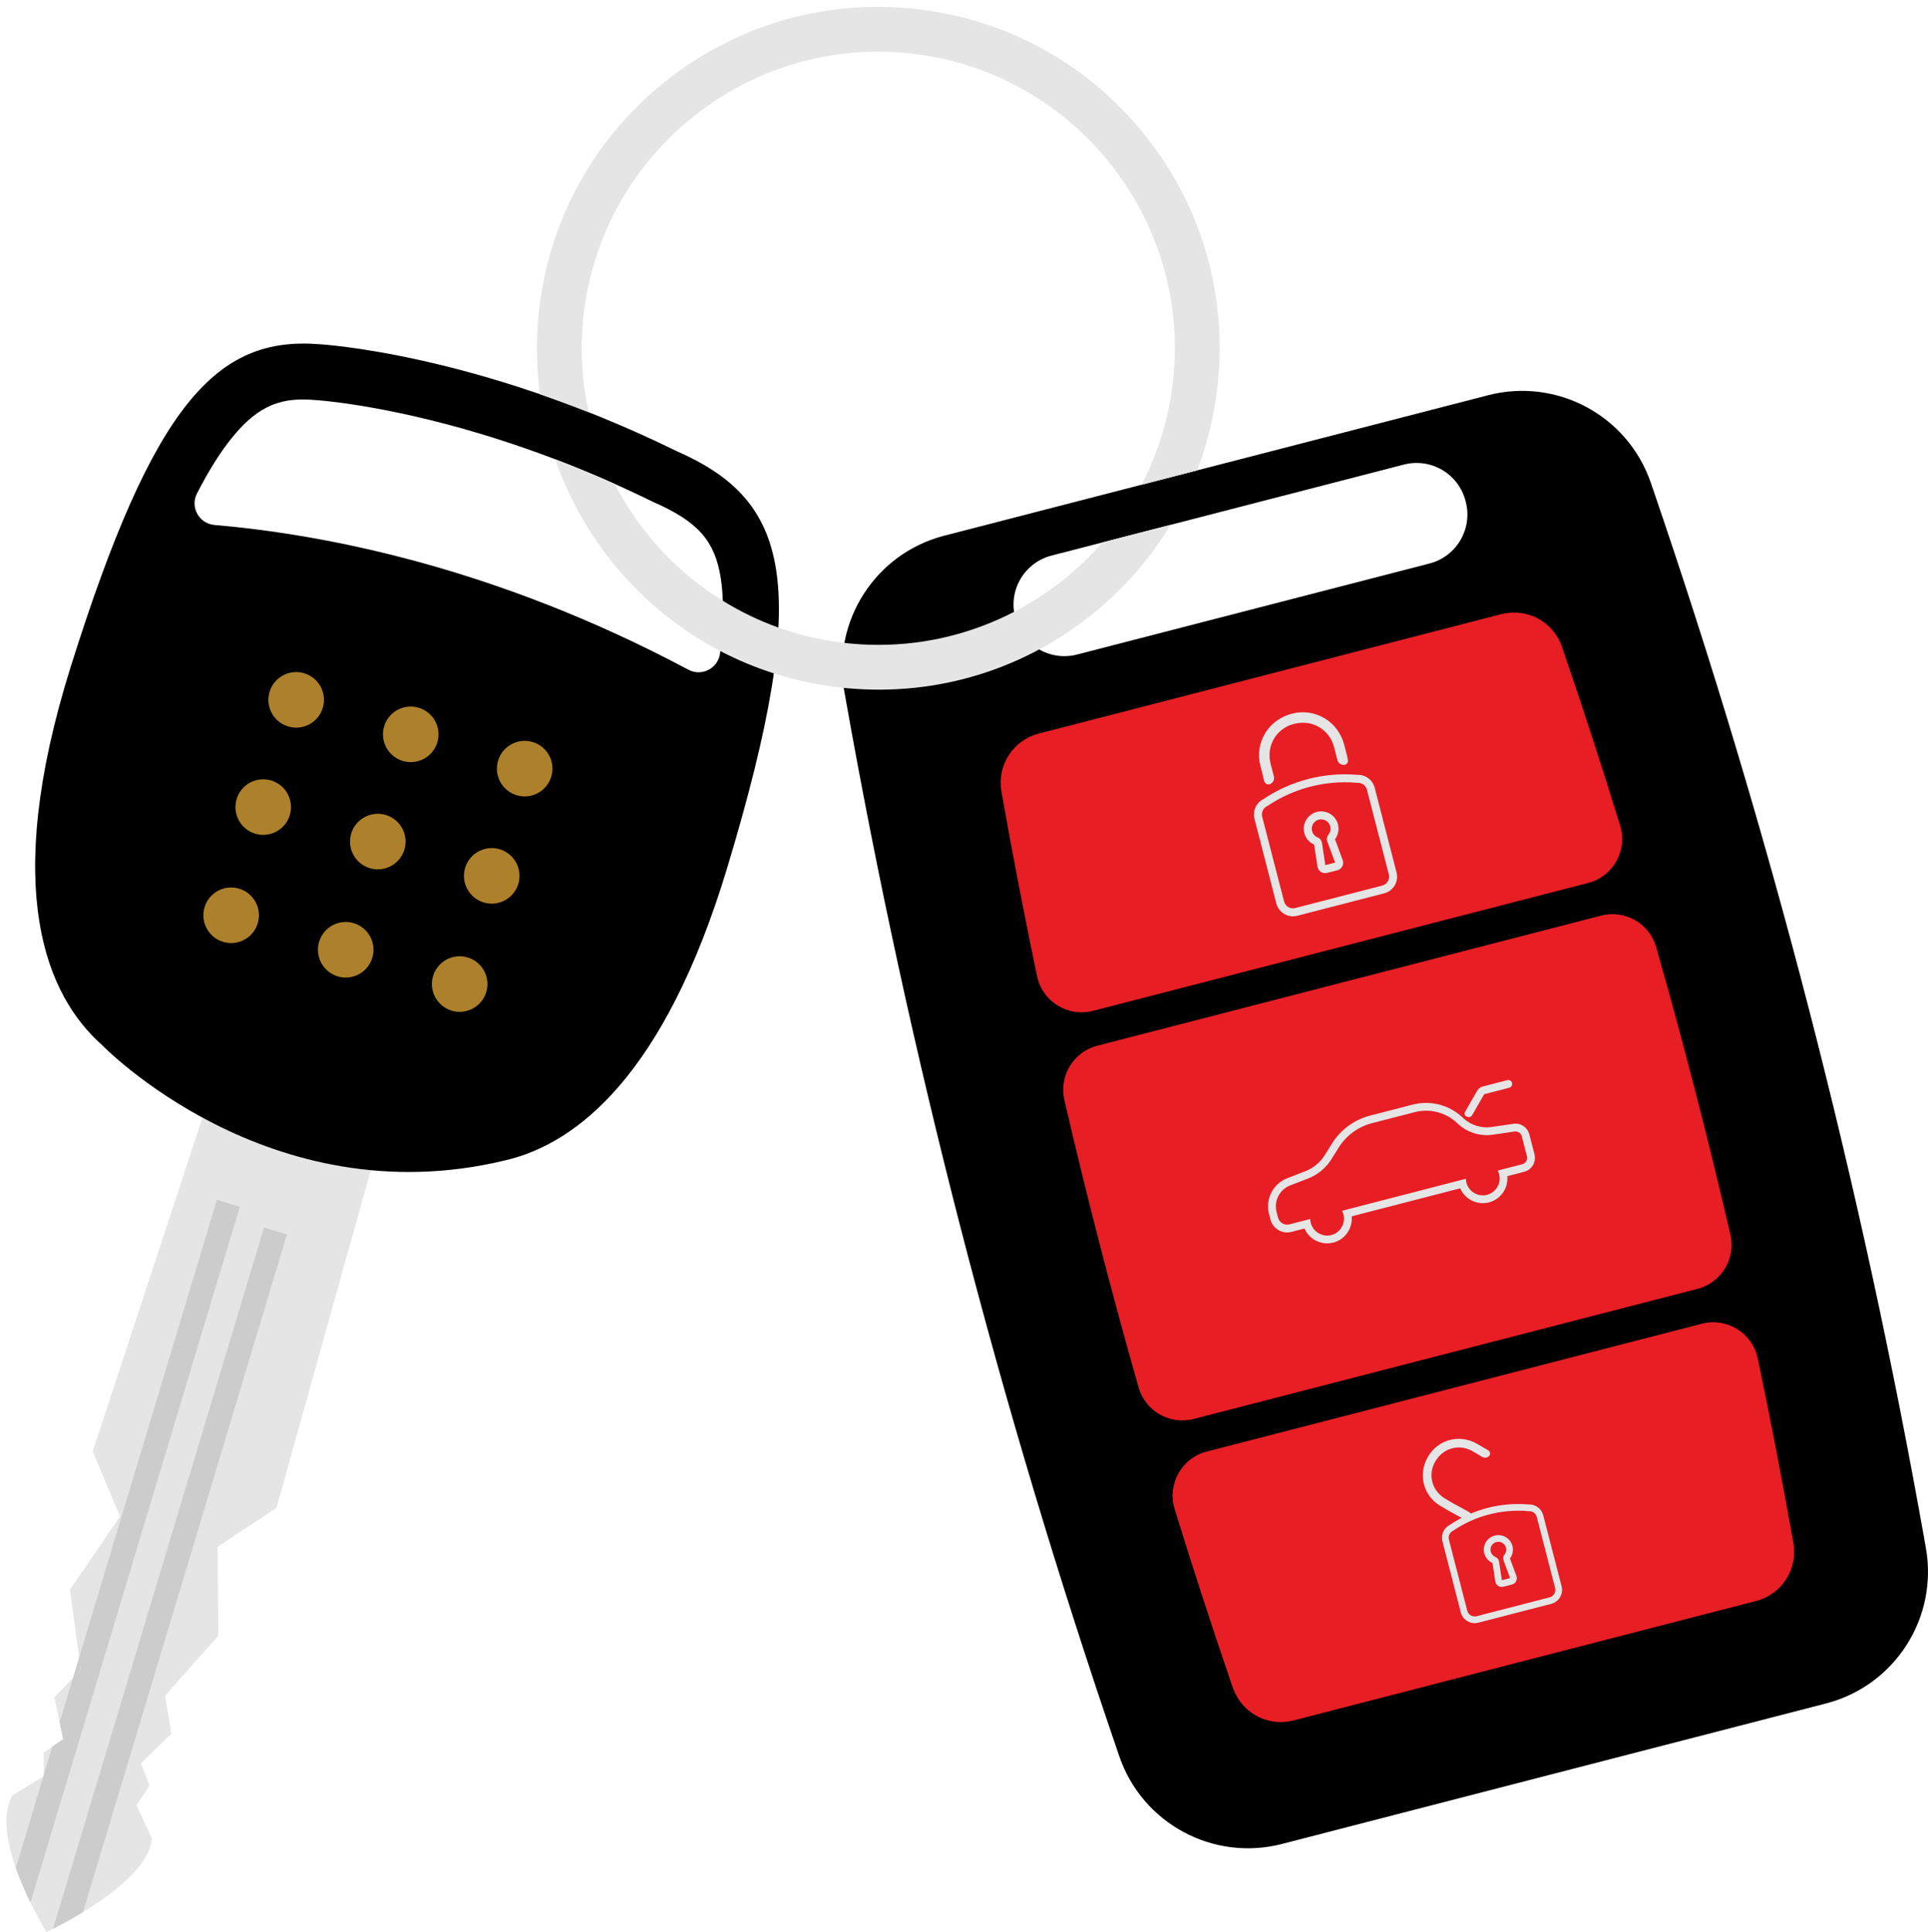 <?xml version="1.0" encoding="UTF-8" standalone="no"?><svg xmlns="http://www.w3.org/2000/svg" xmlns:xlink="http://www.w3.org/1999/xlink" fill="#000000" height="2107.3" preserveAspectRatio="xMidYMid meet" version="1" viewBox="-7.0 -7.5 2103.1 2107.3" width="2103.1" zoomAndPan="magnify"><defs><clipPath id="a"><path d="M 0 1178 L 408 1178 L 408 2099.809 L 0 2099.809 Z M 0 1178"/></clipPath><clipPath id="b"><path d="M 911 418 L 2096.102 418 L 2096.102 2009 L 911 2009 Z M 911 418"/></clipPath></defs><g><g clip-path="url(#a)" id="change1_1"><path d="M 158.676 1997.57 L 141.824 1961.461 L 156.203 1940.078 L 146.734 1915.91 L 179.996 1883.41 L 173.016 1842.078 L 231.254 1776.512 L 230.379 1679.629 L 294.586 1637.172 L 407.141 1234.199 L 315.84 1209.281 L 316.02 1208.691 L 224.812 1178.102 L 94.152 1575.57 L 123.879 1646.57 L 69.25 1726.59 L 81.164 1813.48 L 52.371 1843.941 L 61.926 1889.449 L 40.617 1904.262 L 40.664 1930.031 L 6.578 1950.66 C -18.52 1994.391 35.738 2086.719 43.691 2099.809 C 43.691 2099.809 155.199 2047.871 158.676 1997.57" fill="#e5e5e5"/></g><g id="change2_1"><path d="M 79.359 1800.328 L 72.711 1822.422 L 81.164 1813.48 Z M 79.359 1800.328" fill="#cccccc"/></g><g id="change2_2"><path d="M 40.664 1928.91 L 40.25 1930.281 L 40.664 1930.031 Z M 40.664 1928.91" fill="#cccccc"/></g><g id="change2_3"><path d="M 229.566 1301.199 L 79.359 1800.328 L 81.164 1813.48 L 72.711 1822.422 L 58.07 1871.07 L 61.926 1889.449 L 50.059 1897.699 L 40.664 1928.91 L 40.664 1930.031 L 40.25 1930.281 L 10.266 2029.918 C 15 2043.461 20.766 2056.488 26.215 2067.629 L 254.602 1308.738 L 229.566 1301.199" fill="#cccccc"/></g><g id="change3_1"><path d="M 778.477 704.973 C 776.504 721.441 758.539 730.785 743.902 722.988 C 532.91 610.559 345.02 575.219 226.863 565.094 C 210.148 563.664 200.191 545.711 207.848 530.781 C 220.574 505.984 233.086 486.047 245.594 470.484 C 276.508 432.039 302.383 426.09 336.629 428.824 L 337.43 428.891 L 338.066 428.934 C 340.391 429.082 411.543 433.887 517.207 465.691 C 580.324 484.691 643.137 509.422 703.902 539.219 L 705.031 539.773 L 706.176 540.277 C 754.41 561.516 772.848 582.418 779.238 623.082 C 782.652 644.797 782.441 671.836 778.477 704.973 M 730.781 484.402 C 512.508 377.371 341.637 367.984 341.488 367.973 C 229.984 359.066 160.785 431.133 70.293 719.273 C -6.984 965.328 44.781 1079.531 104.238 1132.32 C 104.266 1132.352 285.953 1320.383 543.746 1258.242 C 544.355 1258.102 544.965 1257.953 545.574 1257.801 L 545.578 1257.801 C 621.859 1239.43 717.773 1165.891 786.258 939.078 C 881.355 624.109 851.762 537.68 730.781 484.402" fill="#000000"/></g><g id="change4_1"><path d="M 316.078 786.172 C 313.188 786.172 310.246 785.75 307.336 784.879 C 291.312 780.051 282.234 763.16 287.055 747.129 C 291.004 734.02 303.031 725.559 316.055 725.559 C 318.945 725.559 321.891 725.969 324.801 726.852 C 340.824 731.672 349.902 748.57 345.082 764.59 C 341.137 777.711 329.105 786.172 316.078 786.172" fill="#ad812b"/></g><g id="change4_2"><path d="M 441.059 823.781 C 438.168 823.781 435.227 823.359 432.316 822.488 C 416.293 817.672 407.215 800.77 412.035 784.738 C 415.98 771.629 428.012 763.172 441.035 763.172 C 443.926 763.172 446.867 763.59 449.781 764.461 C 465.805 769.281 474.883 786.18 470.062 802.211 C 466.117 815.32 454.086 823.781 441.059 823.781" fill="#ad812b"/></g><g id="change4_3"><path d="M 565.352 861.191 C 562.461 861.191 559.52 860.77 556.609 859.891 C 540.586 855.07 531.504 838.172 536.328 822.148 C 540.273 809.039 552.305 800.57 565.328 800.57 C 568.219 800.57 571.16 800.988 574.07 801.871 C 590.094 806.691 599.176 823.59 594.352 839.609 C 590.406 852.719 578.375 861.191 565.352 861.191" fill="#ad812b"/></g><g id="change4_4"><path d="M 280.129 903.129 C 277.238 903.129 274.297 902.711 271.387 901.84 C 255.363 897.02 246.281 880.121 251.105 864.09 C 255.051 850.98 267.082 842.52 280.105 842.52 C 282.996 842.52 285.938 842.941 288.848 843.809 C 304.871 848.629 313.953 865.531 309.133 881.559 C 305.184 894.672 293.152 903.129 280.129 903.129" fill="#ad812b"/></g><g id="change4_5"><path d="M 405.109 940.738 C 402.219 940.738 399.277 940.328 396.367 939.449 C 380.344 934.629 371.262 917.73 376.086 901.711 C 380.031 888.59 392.062 880.129 405.086 880.129 C 407.977 880.129 410.918 880.551 413.828 881.422 C 429.852 886.25 438.934 903.141 434.113 919.172 C 430.164 932.281 418.133 940.738 405.109 940.738" fill="#ad812b"/></g><g id="change4_6"><path d="M 529.402 978.148 C 526.512 978.148 523.57 977.73 520.656 976.859 C 504.637 972.031 495.555 955.129 500.375 939.109 C 504.324 926 516.355 917.531 529.379 917.531 C 532.27 917.531 535.211 917.949 538.121 918.828 C 554.145 923.648 563.227 940.551 558.402 956.57 C 554.457 969.691 542.426 978.148 529.402 978.148" fill="#ad812b"/></g><g id="change4_7"><path d="M 245.156 1021.129 C 242.266 1021.129 239.324 1020.711 236.414 1019.84 C 220.391 1015.012 211.309 998.109 216.133 982.09 C 220.078 968.98 232.109 960.52 245.133 960.52 C 248.023 960.52 250.965 960.93 253.875 961.809 C 269.898 966.629 278.98 983.531 274.156 999.551 C 270.211 1012.672 258.18 1021.129 245.156 1021.129" fill="#ad812b"/></g><g id="change4_8"><path d="M 370.137 1058.738 C 367.246 1058.738 364.305 1058.32 361.395 1057.449 C 345.371 1052.629 336.289 1035.73 341.113 1019.699 C 345.059 1006.59 357.09 998.129 370.113 998.129 C 373.004 998.129 375.945 998.551 378.855 999.422 C 394.879 1004.238 403.961 1021.141 399.137 1037.172 C 395.191 1050.281 383.16 1058.738 370.137 1058.738" fill="#ad812b"/></g><g id="change4_9"><path d="M 494.43 1096.148 C 491.539 1096.148 488.598 1095.73 485.684 1094.852 C 469.66 1090.031 460.582 1073.129 465.402 1057.109 C 469.348 1043.988 481.383 1035.531 494.402 1035.531 C 497.297 1035.531 500.238 1035.949 503.148 1036.828 C 519.172 1041.648 528.254 1058.551 523.43 1074.57 C 519.484 1087.68 507.453 1096.148 494.43 1096.148" fill="#ad812b"/></g><g clip-path="url(#b)" id="change3_2"><path d="M 1591.918 539.941 C 1599.543 569.441 1581.781 599.543 1552.281 607.156 L 1167.852 706.434 C 1138.348 714.059 1108.25 696.312 1100.629 666.812 L 1100.348 665.73 C 1092.73 636.219 1110.48 606.129 1139.98 598.504 L 1524.402 499.227 C 1553.918 491.613 1584.02 509.348 1591.633 538.859 Z M 1796.176 526.18 L 1793.785 519.184 C 1768.684 445.859 1691.359 404.207 1616.312 423.586 L 1022.949 576.809 C 947.902 596.188 900.414 670.066 913.949 746.387 L 915.238 753.664 C 984.324 1143.23 1083.398 1526.871 1211.57 1901.18 L 1213.961 1908.172 C 1239.07 1981.5 1316.387 2023.148 1391.438 2003.77 L 1984.801 1850.539 C 2059.848 1831.16 2107.336 1757.281 2093.797 1680.961 L 2092.512 1673.691 C 2023.418 1284.121 1924.348 900.48 1796.176 526.18" fill="#000000"/></g><g id="change5_1"><path d="M 1403.953 1869.07 C 1388.277 1873.117 1371.66 1870.148 1358.188 1860.68 C 1348.48 1853.84 1341.391 1843.859 1337.535 1832.609 L 1335.785 1827.5 C 1314.508 1765.387 1293.938 1702.059 1274.34 1638.477 C 1265.992 1611.43 1281.883 1582.879 1309.289 1575.797 L 1849.477 1436.309 C 1876.887 1429.227 1904.605 1446.516 1910.41 1474.227 C 1924.051 1539.336 1936.695 1604.719 1948.164 1669.359 L 1949.254 1675.547 C 1951.695 1689.309 1948.883 1703.348 1941.328 1715.098 C 1933.773 1726.848 1922.168 1735.25 1908.652 1738.738 L 1403.953 1869.07" fill="#e81e25"/></g><g id="change5_2"><path d="M 1185.156 1095.109 C 1157.75 1102.188 1130.023 1084.898 1124.219 1057.188 C 1110.582 992.07 1097.93 926.699 1086.473 862.051 L 1085.375 855.855 C 1082.93 842.105 1085.754 828.066 1093.297 816.316 C 1100.848 804.562 1112.457 796.164 1125.988 792.684 L 1629.801 662.574 C 1641.312 659.602 1653.539 660.016 1664.598 664.363 C 1679.93 670.398 1691.559 682.637 1696.812 697.969 L 1698.84 703.914 C 1720.109 766.035 1740.703 829.359 1760.289 892.93 C 1768.633 919.992 1752.746 948.539 1725.328 955.613 L 1185.156 1095.109" fill="#e81e25"/></g><g id="change5_3"><path d="M 1234.977 1505.75 C 1205.484 1402.211 1178.375 1297.258 1154.051 1192.379 C 1147.969 1166.148 1163.859 1139.84 1189.926 1133.109 L 1739.547 991.176 C 1765.625 984.441 1792.27 999.766 1799.652 1025.668 C 1829.145 1129.211 1856.254 1234.16 1880.57 1339.039 C 1886.66 1365.27 1870.758 1391.578 1844.691 1398.309 L 1295.07 1540.238 C 1269.004 1546.969 1242.348 1531.648 1234.977 1505.75" fill="#e81e25"/></g><g id="change1_2"><path d="M 1631.266 1716.078 L 1640.207 1713.77 L 1633.059 1694.469 C 1632.289 1692.359 1632.672 1689.957 1634.102 1688.199 C 1635.832 1686.059 1636.445 1683.297 1635.758 1680.637 C 1634.551 1675.949 1629.684 1673.137 1624.961 1674.559 C 1620.605 1675.867 1618.023 1680.359 1619.086 1684.789 C 1619.73 1687.488 1621.668 1689.719 1624.242 1690.758 C 1626.328 1691.598 1627.84 1693.5 1628.172 1695.73 Z M 1642.332 1720.758 L 1632.797 1723.23 C 1630.871 1723.719 1628.828 1723.379 1627.16 1722.289 C 1625.516 1721.188 1624.391 1719.438 1624.098 1717.48 L 1621.023 1697.328 C 1616.5 1695.328 1613.145 1691.32 1611.988 1686.488 C 1610.02 1678.301 1614.793 1669.98 1622.867 1667.57 C 1631.559 1664.969 1640.574 1670.129 1642.824 1678.809 C 1644.031 1683.508 1643.012 1688.547 1640.082 1692.41 L 1647.16 1711.527 C 1647.848 1713.387 1647.711 1715.461 1646.793 1717.219 C 1645.875 1718.98 1644.242 1720.27 1642.332 1720.758 Z M 1617.5 1644.32 C 1603.664 1647.887 1590.637 1653.73 1578.758 1661.668 L 1577.934 1662.18 C 1574.359 1663.91 1572.492 1667.957 1573.484 1671.809 L 1593.504 1749.34 C 1594.668 1753.809 1599.242 1756.508 1603.715 1755.359 L 1683.328 1734.801 C 1687.801 1733.641 1690.508 1729.059 1689.34 1724.59 L 1669.324 1647.059 C 1668.332 1643.219 1664.738 1640.578 1660.77 1640.789 L 1660.27 1640.777 L 1659.809 1640.738 C 1645.562 1639.539 1631.328 1640.75 1617.5 1644.32 Z M 1685.152 1741.871 L 1605.547 1762.43 C 1597.172 1764.59 1588.594 1759.531 1586.438 1751.16 L 1566.418 1673.629 C 1564.586 1666.527 1567.973 1659.039 1574.504 1655.73 L 1574.691 1655.598 C 1587.25 1647.199 1601.047 1641.027 1615.676 1637.25 C 1630.309 1633.469 1645.367 1632.199 1660.414 1633.457 L 1660.645 1633.477 C 1667.969 1633.219 1674.555 1638.129 1676.398 1645.23 L 1696.418 1722.758 C 1698.574 1731.129 1693.52 1739.711 1685.152 1741.871" fill="#e5e5e5"/></g><g id="change1_3"><path d="M 1612.309 1572.078 L 1604.77 1567.629 C 1596.121 1562.531 1585.84 1560.578 1576.031 1562.75 C 1565.398 1565.109 1556.449 1571.609 1550.949 1580.941 L 1550.789 1581.211 C 1545.691 1589.871 1543.738 1600.141 1545.922 1609.949 C 1548.27 1620.578 1554.781 1629.531 1564.102 1635.02 L 1572.238 1639.82 L 1585.23 1646.949 L 1592.199 1650.781 C 1595.09 1652.371 1598.781 1650.301 1598.672 1647.012 C 1598.66 1646.75 1598.641 1646.488 1598.602 1646.23 C 1598.301 1644.238 1596.93 1642.559 1595.16 1641.578 L 1576.988 1631.621 L 1569.5 1627.199 C 1563.16 1623.469 1558.18 1617.672 1555.922 1610.672 C 1553.309 1602.57 1554.27 1593.98 1558.551 1586.711 L 1558.781 1586.32 C 1562.512 1579.988 1568.309 1575.02 1575.301 1572.762 C 1583.41 1570.141 1592 1571.102 1599.262 1575.379 L 1609.98 1581.699 C 1612.34 1583.102 1615.52 1582.621 1617.371 1580.578 L 1617.398 1580.551 C 1619.078 1578.691 1618.672 1575.781 1616.531 1574.48 C 1614.469 1573.23 1612.391 1572 1612.309 1572.078" fill="#e5e5e5"/></g><g id="change1_4"><path d="M 1507.949 946.27 C 1509.32 951.602 1506.102 957.059 1500.77 958.441 L 1405.859 982.949 C 1400.52 984.328 1395.059 981.109 1393.691 975.77 L 1369.82 883.34 C 1368.629 878.762 1370.871 873.93 1375.121 871.859 L 1376.102 871.262 C 1390.262 861.789 1405.801 854.828 1422.289 850.57 C 1438.789 846.309 1455.762 844.871 1472.73 846.301 L 1473.281 846.352 L 1473.871 846.359 C 1478.602 846.109 1482.891 849.25 1484.078 853.84 Z M 1473.73 837.648 L 1473.461 837.629 C 1455.512 836.121 1437.559 837.641 1420.121 842.141 C 1402.672 846.648 1386.238 854.012 1371.262 864.02 L 1371.031 864.172 C 1363.25 868.121 1359.199 877.039 1361.391 885.52 L 1385.262 977.949 C 1387.84 987.93 1398.051 993.961 1408.039 991.379 L 1502.949 966.871 C 1512.93 964.289 1518.949 954.07 1516.371 944.09 L 1492.512 851.66 C 1490.32 843.18 1482.449 837.34 1473.73 837.648" fill="#e5e5e5"/></g><g id="change1_5"><path d="M 1442.078 902.891 C 1440.391 904.98 1439.91 907.84 1440.84 910.359 L 1449.359 933.371 L 1438.699 936.121 L 1435.012 911.871 C 1434.609 909.211 1432.82 906.93 1430.328 905.941 C 1427.25 904.699 1424.949 902.039 1424.18 898.82 C 1422.91 893.539 1425.988 888.18 1431.191 886.629 C 1431.32 886.59 1431.449 886.551 1431.578 886.52 C 1437.039 885.109 1442.641 888.398 1444.051 893.871 C 1444.871 897.051 1444.16 900.328 1442.078 902.891 Z M 1452.48 891.691 C 1449.809 881.34 1439.039 875.191 1428.691 878.289 C 1419.07 881.172 1413.371 891.078 1415.711 900.852 C 1417.09 906.602 1421.102 911.391 1426.5 913.77 L 1430.148 937.801 C 1430.512 940.141 1431.84 942.219 1433.82 943.531 C 1435.789 944.828 1438.23 945.238 1440.52 944.641 L 1451.891 941.711 C 1454.18 941.121 1456.121 939.578 1457.219 937.48 C 1458.309 935.391 1458.469 932.91 1457.648 930.699 L 1449.219 907.898 C 1452.699 903.301 1453.93 897.289 1452.48 891.691" fill="#e5e5e5"/></g><g id="change1_6"><path d="M 1462 815.352 L 1459.359 805.121 C 1456.281 793.199 1448.922 782.68 1438.41 776.262 C 1427.578 769.629 1414.801 767.719 1402.531 770.891 L 1402.102 771 C 1390.172 774.078 1379.66 781.441 1373.23 791.949 C 1366.602 802.781 1364.699 815.559 1367.871 827.828 L 1370.73 838.922 C 1370.48 839.051 1371.25 841.891 1372.078 844.68 C 1372.91 847.512 1376.102 848.898 1378.75 847.602 L 1378.852 847.551 C 1381.859 846.07 1383.422 842.68 1382.578 839.441 L 1379.039 825.711 C 1376.77 816.91 1377.641 807.48 1381.98 799.488 C 1386.68 790.828 1394.578 784.672 1404.07 782.219 L 1404.66 782.059 C 1413.461 779.789 1422.891 780.672 1430.879 785.012 C 1439.539 789.711 1445.699 797.609 1448.148 807.102 L 1451.879 821.539 C 1452.711 824.789 1455.719 827 1459.07 826.828 L 1459.18 826.828 C 1461.891 826.691 1463.852 824.191 1463.328 821.52 C 1462.75 818.531 1462.109 815.352 1462 815.352" fill="#e5e5e5"/></g><g id="change1_7"><path d="M 1592.914 1210.41 C 1595.012 1211.609 1597.672 1210.891 1598.871 1208.801 L 1611.723 1186.43 C 1611.883 1186.152 1612.145 1185.941 1612.469 1185.859 L 1639.352 1178.922 C 1641.598 1178.332 1642.957 1176.039 1642.375 1173.789 L 1642.344 1173.699 C 1641.77 1171.449 1639.48 1170.102 1637.223 1170.68 L 1610.312 1177.629 C 1607.793 1178.281 1605.645 1179.91 1604.355 1182.16 L 1590.906 1205.582 C 1590.031 1207.102 1590.555 1209.051 1592.078 1209.93 L 1592.914 1210.41" fill="#e5e5e5"/></g><g id="change1_8"><path d="M 1658.602 1253.629 C 1659.598 1257.469 1657.273 1261.406 1653.434 1262.398 L 1635.094 1267.137 L 1626.719 1269.297 C 1627.371 1270.547 1627.914 1271.867 1628.273 1273.285 C 1628.645 1274.707 1628.816 1276.125 1628.848 1277.535 C 1629 1285.875 1623.461 1293.578 1615.035 1295.746 C 1606.617 1297.926 1598.047 1293.875 1594.145 1286.496 C 1593.48 1285.258 1592.949 1283.926 1592.59 1282.508 C 1592.211 1281.086 1592.047 1279.668 1592.016 1278.258 L 1583.629 1280.426 L 1465.305 1310.977 L 1456.93 1313.148 C 1457.574 1314.387 1458.117 1315.719 1458.484 1317.137 C 1458.855 1318.559 1459.027 1319.977 1459.051 1321.387 C 1459.211 1329.727 1453.664 1337.418 1445.246 1339.598 C 1436.828 1341.766 1428.25 1337.727 1424.348 1330.348 C 1423.691 1329.098 1423.148 1327.777 1422.781 1326.355 C 1422.414 1324.938 1422.25 1323.516 1422.23 1322.105 L 1413.844 1324.266 L 1399.59 1327.945 C 1394.102 1329.367 1388.488 1326.059 1387.078 1320.578 L 1385.5 1314.426 C 1382.387 1302.406 1388.777 1289.969 1400.355 1285.488 L 1419.977 1277.898 C 1430.398 1273.867 1439.391 1266.426 1445.297 1256.945 L 1453.09 1244.445 C 1461.434 1231.047 1474.461 1221.496 1489.746 1217.547 L 1536.09 1205.578 C 1552.391 1201.379 1569.52 1205.648 1581.941 1217.008 L 1583.621 1218.535 C 1593.902 1227.957 1607.715 1232.188 1621.516 1230.145 L 1644.996 1226.688 C 1648.648 1226.148 1652.102 1228.438 1653.023 1232.008 Z M 1643.754 1218.266 L 1620.266 1221.738 C 1609.016 1223.398 1597.75 1219.945 1589.355 1212.258 L 1587.684 1210.727 C 1573.137 1197.418 1553.055 1192.418 1533.969 1197.348 L 1487.625 1209.309 C 1470.211 1213.805 1455.375 1224.688 1445.859 1239.945 L 1438.078 1252.445 C 1433.133 1260.375 1425.617 1266.598 1416.902 1269.969 L 1397.285 1277.559 C 1381.68 1283.586 1373.078 1300.355 1377.258 1316.559 L 1378.844 1322.707 C 1381.426 1332.727 1391.695 1338.777 1401.719 1336.188 L 1415.961 1332.508 C 1421.164 1344.426 1434.395 1351.188 1447.375 1347.836 C 1460.359 1344.477 1468.652 1332.156 1467.426 1319.219 L 1585.77 1288.656 C 1590.953 1300.578 1604.18 1307.336 1617.164 1303.988 C 1630.148 1300.637 1638.441 1288.316 1637.223 1275.379 L 1655.551 1270.637 C 1663.949 1268.469 1669.008 1259.887 1666.844 1251.496 L 1661.266 1229.887 C 1659.246 1222.086 1651.723 1217.098 1643.754 1218.266" fill="#e5e5e5"/></g><g id="change1_9"><path d="M 1298.887 505.547 C 1310.867 474.141 1318.66 440.918 1321.828 406.535 C 1330.949 307.496 1300.961 210.828 1237.379 134.348 C 1173.809 57.879 1084.25 10.73 985.211 1.609 C 886.176 -7.512 789.516 22.477 713.035 86.051 C 636.559 149.625 589.414 239.184 580.289 338.219 C 577.672 366.641 578.289 394.863 581.984 422.469 C 599.102 428.371 616.859 434.914 635.164 442.141 C 628.109 410.297 625.777 376.867 628.926 342.703 C 645.285 165.07 803.105 33.879 980.73 50.238 C 1158.359 66.598 1289.559 224.418 1273.188 402.051 C 1269.238 444.961 1257.02 485.141 1238.27 521.211 L 1298.887 505.547" fill="#e5e5e5"/></g><g id="change1_10"><path d="M 1195.398 584.191 C 1129.379 660.141 1029.02 704.422 921.387 694.512 C 893.707 691.961 867.16 685.969 842.121 677.02 C 820.719 669.359 800.43 659.512 781.473 647.801 C 731.23 616.75 690.406 572.469 663.461 520.289 C 642.078 510.719 620.496 501.781 598.785 493.5 C 613.277 535.59 635.43 575.141 664.734 610.398 C 696.824 649 735.535 680.109 778.738 702.648 C 797.418 712.398 816.934 720.531 837.121 726.98 C 862.754 735.16 889.465 740.621 916.902 743.141 C 1015.941 752.27 1112.602 722.281 1189.078 658.699 C 1221.551 631.711 1248.699 600.031 1269.93 564.941 L 1195.398 584.191" fill="#e5e5e5"/></g><g id="change2_4"><path d="M 281 1331.422 L 50.809 2096.32 C 58.055 2092.66 70.113 2086.289 83.609 2078.031 L 306.031 1338.961 L 281 1331.422" fill="#cccccc"/></g></g></svg>